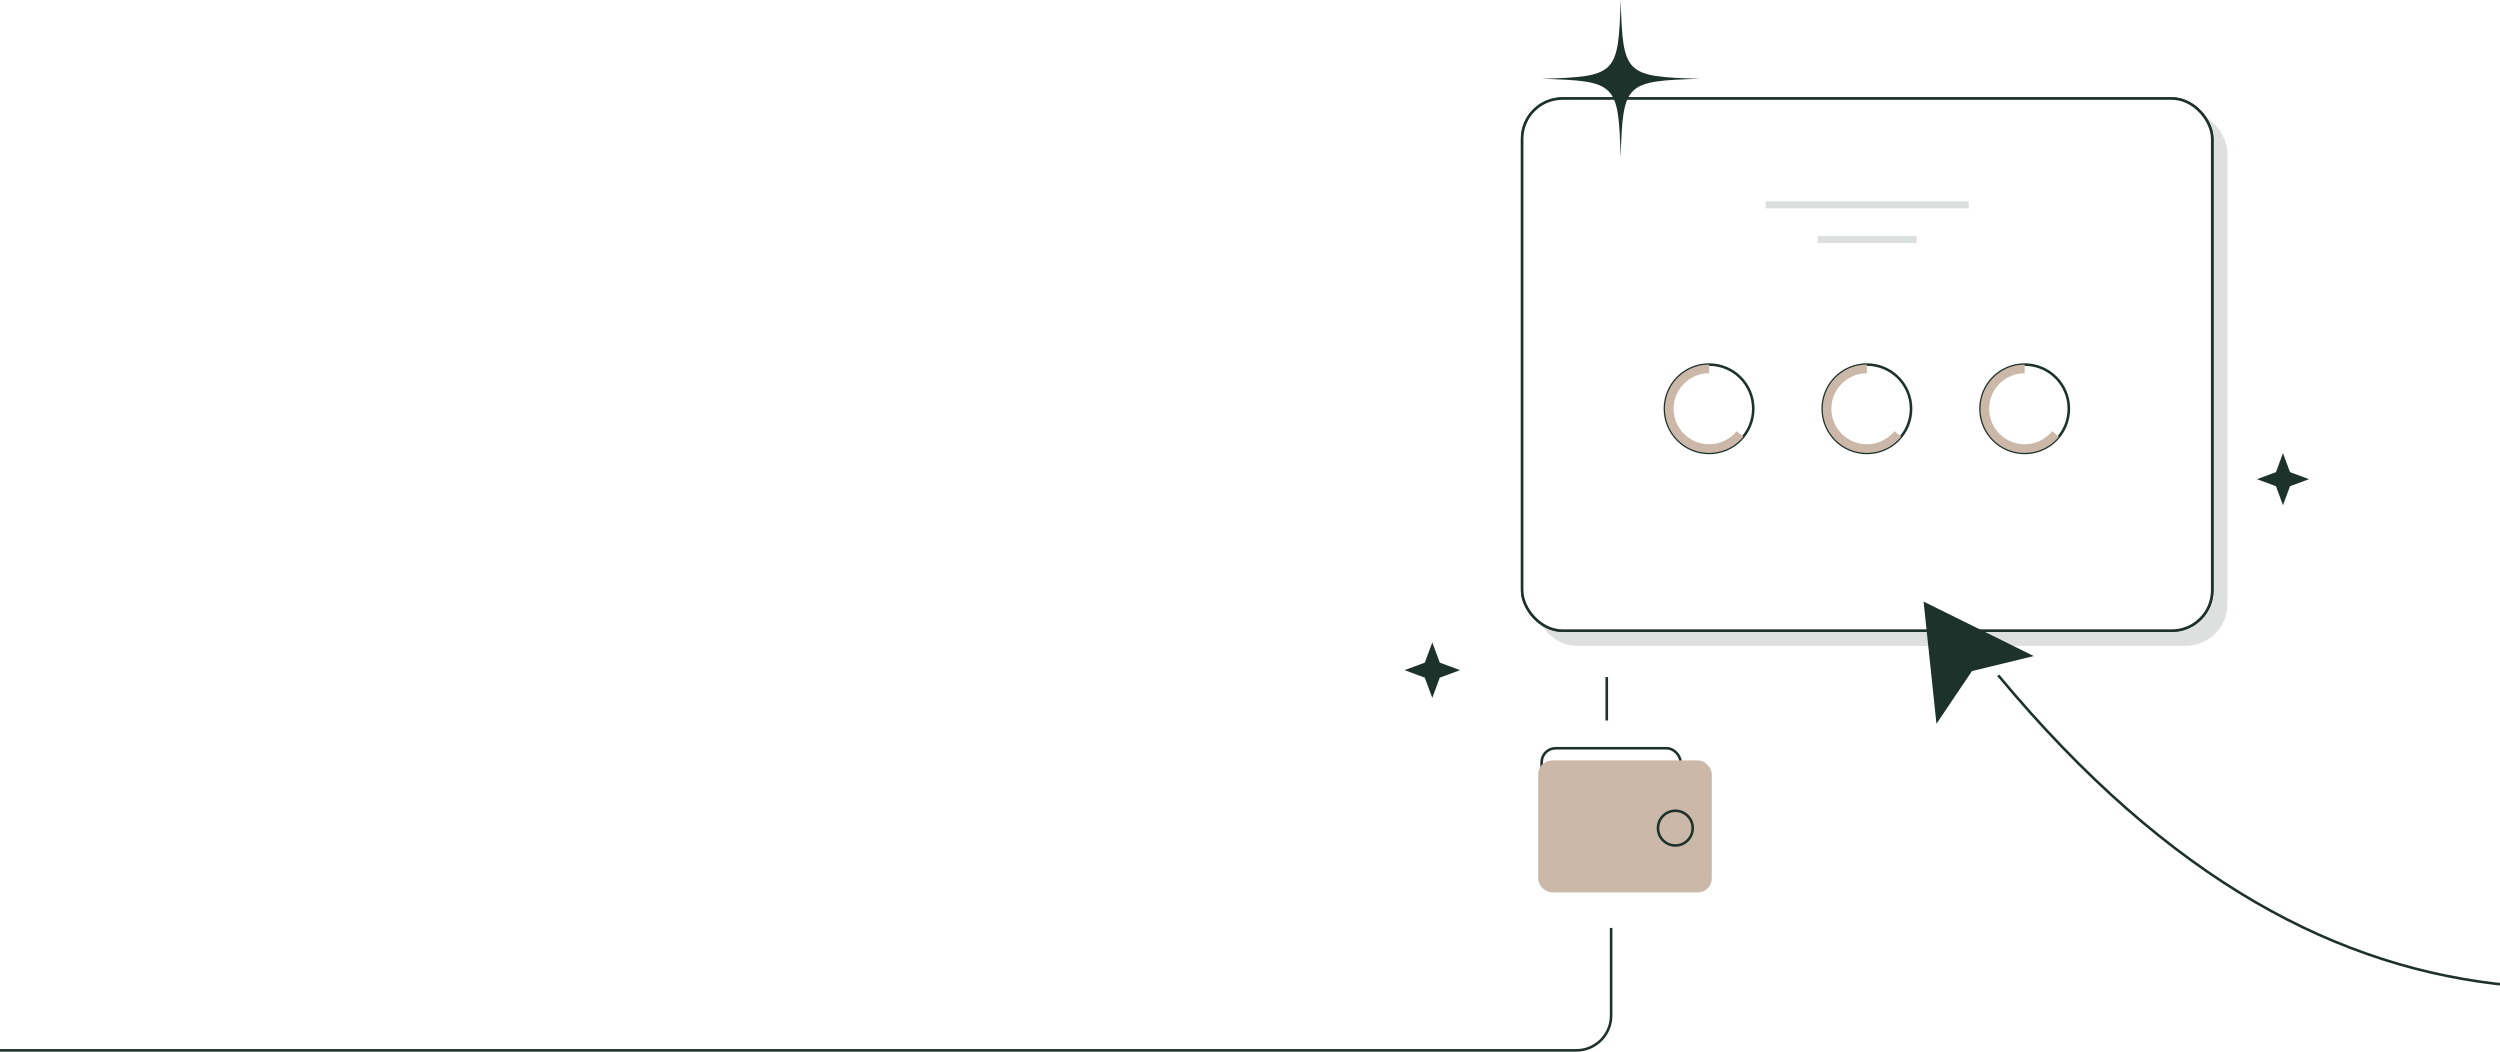<svg width="1440" height="606" viewBox="0 0 1440 606" fill="none" xmlns="http://www.w3.org/2000/svg">
<path d="M825 370L829.321 381.679L841 386L829.321 390.321L825 402L820.679 390.321L809 386L820.679 381.679L825 370Z" fill="#1D322B"/>
<path d="M-40.5 605H908C919.046 605 928 596.046 928 585V534.5" stroke="#1D322B" stroke-width="1.5"/>
<rect x="884" y="64" width="399" height="308" rx="24" fill="#DDE0DF"/>
<rect x="876.75" y="56.75" width="397.5" height="306.5" rx="23.25" fill="white" stroke="#1D322B" stroke-width="1.5"/>
<rect x="876.75" y="56.75" width="397.5" height="306.5" rx="23.25" fill="white" stroke="#1D322B" stroke-width="1.5"/>
<rect opacity="0.4" x="1017" y="116" width="117" height="4" fill="#1D322B" fill-opacity="0.4"/>
<rect opacity="0.4" x="1047" y="136" width="57" height="4" fill="#1D322B" fill-opacity="0.4"/>
<circle cx="984.443" cy="235.443" r="25.443" stroke="#1D322B" stroke-width="1.5"/>
<path d="M1002.23 249.935C999.783 252.936 996.617 255.27 993.027 256.719C989.437 258.167 985.538 258.684 981.694 258.22C977.85 257.756 974.187 256.327 971.044 254.066C967.901 251.805 965.381 248.785 963.72 245.288C962.059 241.791 961.309 237.931 961.541 234.066C961.774 230.201 962.98 226.458 965.049 223.185C967.117 219.913 969.98 217.216 973.371 215.348C976.762 213.48 980.571 212.5 984.443 212.5" stroke="#CCB8A8" stroke-width="5"/>
<circle cx="1075.33" cy="235.443" r="25.443" stroke="#1D322B" stroke-width="1.5"/>
<path d="M1093.11 249.935C1090.67 252.936 1087.5 255.27 1083.91 256.719C1080.32 258.167 1076.42 258.684 1072.58 258.22C1068.74 257.756 1065.07 256.327 1061.93 254.066C1058.79 251.805 1056.27 248.785 1054.6 245.288C1052.94 241.791 1052.19 237.931 1052.43 234.066C1052.66 230.201 1053.87 226.458 1055.93 223.185C1058 219.913 1060.86 217.216 1064.26 215.348C1067.65 213.48 1071.46 212.5 1075.33 212.5" stroke="#CCB8A8" stroke-width="5"/>
<circle cx="1166.21" cy="235.443" r="25.443" stroke="#1D322B" stroke-width="1.5"/>
<path d="M1184 249.935C1181.55 252.936 1178.39 255.27 1174.8 256.719C1171.21 258.167 1167.31 258.684 1163.46 258.22C1159.62 257.756 1155.96 256.327 1152.81 254.066C1149.67 251.805 1147.15 248.785 1145.49 245.288C1143.83 241.791 1143.08 237.931 1143.31 234.066C1143.54 230.201 1144.75 226.458 1146.82 223.185C1148.89 219.913 1151.75 217.216 1155.14 215.348C1158.53 213.48 1162.34 212.5 1166.21 212.5" stroke="#CCB8A8" stroke-width="5"/>
<path d="M1151 389.006C1547 865.507 1924.5 237.507 2371 313.465" stroke="#1D322B" stroke-width="1.5"/>
<g filter="url(#filter0_d_0_1)">
<path d="M1115.98 338.507L1179.44 369.887L1143.86 378.536L1123.4 408.915L1115.98 338.507Z" fill="#1D322B"/>
</g>
<path d="M1315 261L1319.05 271.949L1330 276L1319.05 280.051L1315 291L1310.95 280.051L1300 276L1310.95 271.949L1315 261Z" fill="#1D322B"/>
<path d="M933.5 90.768C932.183 47.772 931.106 46.705 888 45.384C931.106 44.07 932.176 42.996 933.5 0C934.817 42.996 935.894 44.063 979 45.384C935.894 46.705 934.824 47.759 933.5 90.768Z" fill="#1D322B"/>
<rect x="888" y="431" width="80" height="76" rx="8" fill="white" stroke="#1D322B" stroke-width="1.5"/>
<rect x="886" y="438" width="100" height="76" rx="8" fill="#CCB8A8"/>
<circle cx="965" cy="477" r="10" stroke="#1D322B" stroke-width="1.5"/>
<path d="M925.5 390V415" stroke="#1D322B" stroke-width="1.5"/>
<defs>
<filter id="filter0_d_0_1" x="1107.98" y="338.507" width="71.465" height="78.409" filterUnits="userSpaceOnUse" color-interpolation-filters="sRGB">
<feFlood flood-opacity="0" result="BackgroundImageFix"/>
<feColorMatrix in="SourceAlpha" type="matrix" values="0 0 0 0 0 0 0 0 0 0 0 0 0 0 0 0 0 0 127 0" result="hardAlpha"/>
<feOffset dx="-8" dy="8"/>
<feComposite in2="hardAlpha" operator="out"/>
<feColorMatrix type="matrix" values="0 0 0 0 0.114 0 0 0 0 0.196 0 0 0 0 0.169 0 0 0 0.15 0"/>
<feBlend mode="normal" in2="BackgroundImageFix" result="effect1_dropShadow_0_1"/>
<feBlend mode="normal" in="SourceGraphic" in2="effect1_dropShadow_0_1" result="shape"/>
</filter>
</defs>
</svg>
